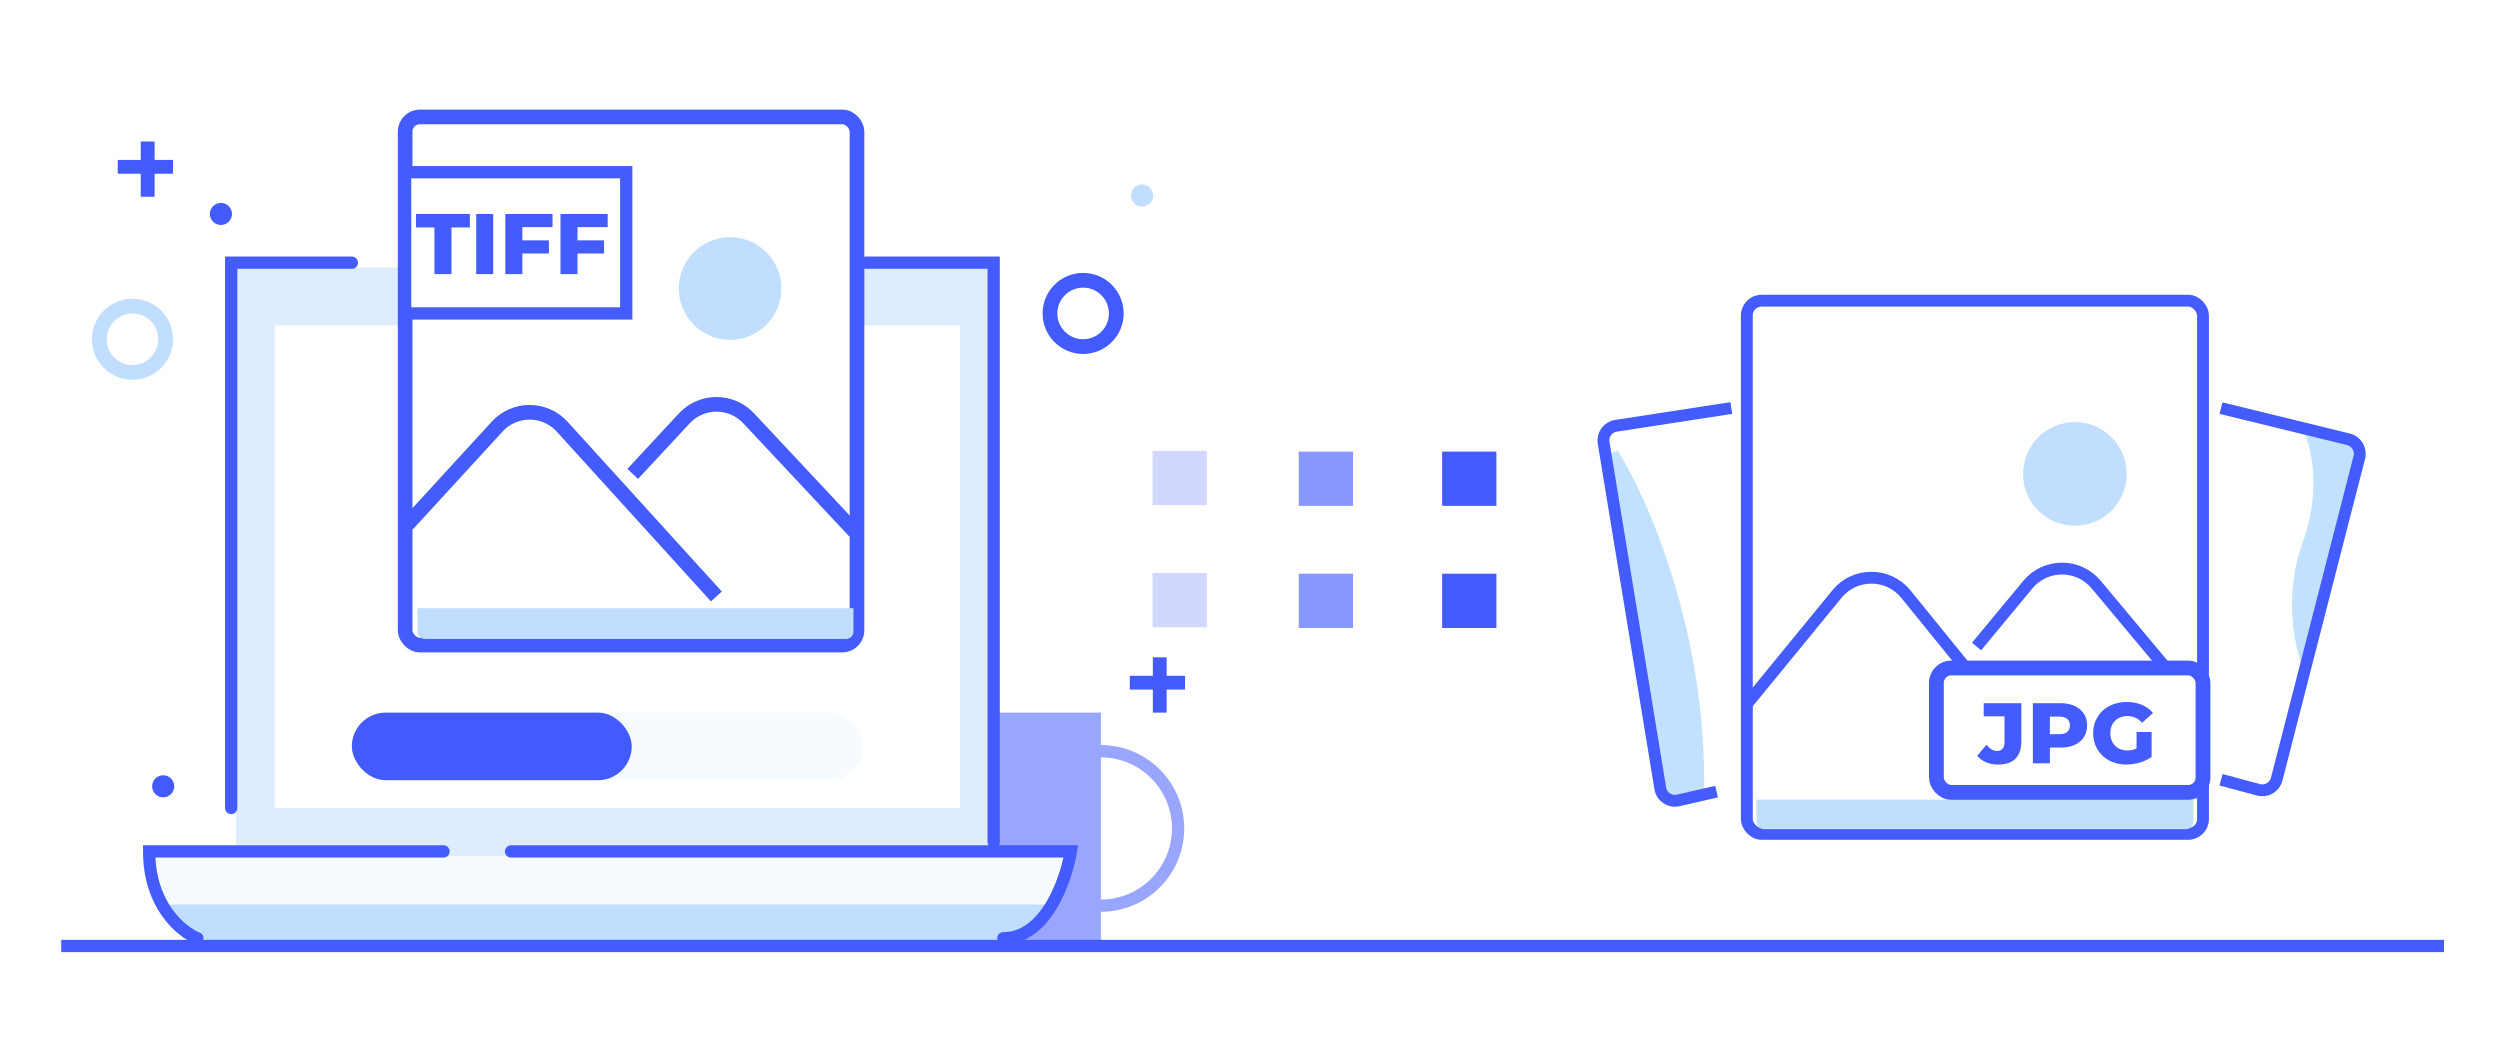 <svg width="449" height="187" viewBox="0 0 449 187" fill="none" xmlns="http://www.w3.org/2000/svg">
<rect width="449" height="187" fill="white"/>
<rect x="166.515" y="127.985" width="31.202" height="41.603" fill="#99A6FF"/>
<path fill-rule="evenodd" clip-rule="evenodd" d="M197.717 136.022C190.667 136.022 184.952 141.737 184.952 148.787C184.952 155.836 190.667 161.551 197.717 161.551C204.767 161.551 210.482 155.836 210.482 148.787C210.482 141.737 204.767 136.022 197.717 136.022ZM182.746 148.787C182.746 140.519 189.449 133.816 197.717 133.816C205.985 133.816 212.687 140.519 212.687 148.787C212.687 157.055 205.985 163.757 197.717 163.757C189.449 163.757 182.746 157.055 182.746 148.787Z" fill="#99A6FF"/>
<path d="M26.786 153.783H191.464C191.464 162.399 184.48 169.384 175.863 169.384H42.387C33.771 169.384 26.786 162.399 26.786 153.783Z" fill="#F6FBFF"/>
<path d="M28.52 162.45H187.997C186.979 166.525 183.317 169.384 179.117 169.384H41.03C35.944 169.384 31.216 166.764 28.52 162.45Z" fill="#C1DDFF"/>
<path d="M42.388 48.042H177.597V153.783H42.388V48.042Z" fill="#DDECFF"/>
<path d="M41.521 145.116V47.176H63.189M154.195 47.176H178.463V151.183M35.454 168.517C32.565 167.362 26.786 162.624 26.786 152.916C34.414 152.916 65.211 152.916 79.657 152.916M91.791 152.916H192.331C191.464 158.117 187.824 168.517 180.197 168.517" stroke="#445BFD" stroke-width="2.206" stroke-linecap="round"/>
<line x1="11" y1="169.897" x2="438.941" y2="169.897" stroke="#445BFD" stroke-width="2.206"/>
<rect x="49.321" y="58.443" width="123.075" height="86.673" fill="white"/>
<rect x="63.189" y="127.985" width="91.873" height="12.134" rx="6.067" fill="#F6FBFF"/>
<rect x="63.189" y="127.985" width="50.27" height="12.134" rx="6.067" fill="#435BFD"/>
<rect x="207" y="80.971" width="9.746" height="9.746" fill="#D1D7FF"/>
<rect x="207" y="102.899" width="9.746" height="9.746" fill="#D1D7FF"/>
<rect x="233.255" y="81.109" width="9.746" height="9.746" fill="#8897FF"/>
<rect x="233.255" y="103.037" width="9.746" height="9.746" fill="#8897FF"/>
<rect x="259.008" y="81.109" width="9.746" height="9.746" fill="#445BFD"/>
<rect x="259.008" y="103.037" width="9.746" height="9.746" fill="#445BFD"/>
<path fill-rule="evenodd" clip-rule="evenodd" d="M16.515 60.927C16.515 56.907 19.774 53.648 23.794 53.648C27.815 53.648 31.074 56.907 31.074 60.927C31.074 64.947 27.815 68.206 23.794 68.206C19.774 68.206 16.515 64.947 16.515 60.927ZM23.794 56.294C21.236 56.294 19.162 58.368 19.162 60.927C19.162 63.485 21.236 65.559 23.794 65.559C26.353 65.559 28.427 63.485 28.427 60.927C28.427 58.368 26.353 56.294 23.794 56.294Z" fill="#C1DDFF"/>
<path fill-rule="evenodd" clip-rule="evenodd" d="M194.53 62.25C197.819 62.25 200.485 59.584 200.485 56.294C200.485 53.005 197.819 50.338 194.53 50.338C191.24 50.338 188.574 53.005 188.574 56.294C188.574 59.584 191.24 62.25 194.53 62.25Z" stroke="#435BFD" stroke-width="2.647"/>
<path fill-rule="evenodd" clip-rule="evenodd" d="M39.676 40.412C40.773 40.412 41.662 39.523 41.662 38.426C41.662 37.33 40.773 36.441 39.676 36.441C38.58 36.441 37.691 37.33 37.691 38.426C37.691 39.523 38.58 40.412 39.676 40.412Z" fill="#435BFD"/>
<path fill-rule="evenodd" clip-rule="evenodd" d="M205.118 37.103C206.214 37.103 207.103 36.214 207.103 35.118C207.103 34.021 206.214 33.132 205.118 33.132C204.021 33.132 203.133 34.021 203.133 35.118C203.133 36.214 204.021 37.103 205.118 37.103Z" fill="#C1DDFF"/>
<path fill-rule="evenodd" clip-rule="evenodd" d="M29.309 143.206C30.405 143.206 31.294 142.317 31.294 141.221C31.294 140.124 30.405 139.236 29.309 139.236C28.213 139.236 27.324 140.124 27.324 141.221C27.324 142.317 28.213 143.206 29.309 143.206Z" fill="#435BFD"/>
<path fill-rule="evenodd" clip-rule="evenodd" d="M31.073 31.202L21.147 31.202V28.721L31.073 28.721V31.202Z" fill="#435BFD"/>
<path fill-rule="evenodd" clip-rule="evenodd" d="M25.283 35.338L25.283 25.412L27.765 25.412L27.765 35.338L25.283 35.338Z" fill="#435BFD"/>
<path fill-rule="evenodd" clip-rule="evenodd" d="M207.048 123.849V127.985H209.53V123.849H212.838V121.368H209.53V118.059L207.048 118.059V121.368H202.912V123.849H207.048Z" fill="#435BFD"/>
<rect x="72.765" y="21" width="81.152" height="94.853" rx="2.633" fill="white" stroke="#445BFD" stroke-width="2.633"/>
<path d="M73.188 94.176L89.296 76.609C92.436 73.184 97.841 73.197 100.966 76.636L128.66 107.12M113.636 85.115L122.895 75.144C126.012 71.787 131.32 71.776 134.451 75.12L153.507 95.47" stroke="#445BFD" stroke-width="2.633"/>
<circle cx="131.123" cy="51.818" r="9.217" fill="#C1DDFF"/>
<path d="M74.971 109.235H153.28V113.433C153.28 114.161 152.69 114.75 151.963 114.75H76.287C75.56 114.75 74.971 114.161 74.971 113.433V109.235Z" fill="#C1DDFF"/>
<rect x="72.765" y="30.927" width="39.706" height="25.368" fill="white" stroke="#445BFD" stroke-width="2.206"/>
<path d="M78.024 40.851H74.704V38.426H84.385V40.851H81.081V49.235H78.024V40.851ZM85.525 38.426H88.582V49.235H85.525V38.426ZM93.814 40.789V43.167H98.586V45.529H93.814V49.235H90.757V38.426H99.234V40.789H93.814ZM103.721 40.789V43.167H108.493V45.529H103.721V49.235H100.664V38.426H109.141V40.789H103.721Z" fill="#445BFD"/>
<rect x="313.729" y="54" width="81.931" height="95.764" rx="2.659" fill="white" stroke="#445BFD" stroke-width="2.128"/>
<path d="M313.729 126.463L329.928 106.678C333.128 102.769 339.111 102.782 342.294 106.706L370.315 141.252M354.99 116.111L364.2 105.001C367.381 101.164 373.263 101.152 376.46 104.976L395.661 127.942" stroke="#445BFD" stroke-width="2.128"/>
<circle cx="372.648" cy="85.114" r="9.305" fill="#C1DDFF"/>
<path d="M315.485 143.606H393.917V147.594C393.917 148.328 393.322 148.923 392.588 148.923H316.815C316.081 148.923 315.485 148.328 315.485 147.594V143.606Z" fill="#C1DDFF"/>
<path d="M413.565 97.424C417.04 87.991 415.013 79.84 413.565 76.944L420.922 78.784C422.343 79.139 423.209 80.576 422.859 81.998L413.565 119.767C412.118 116.25 410.091 106.858 413.565 97.424Z" fill="#C1E1FF"/>
<path d="M398.891 73.299L421.79 78.899C423.228 79.251 424.102 80.709 423.734 82.143L408.893 139.944C408.525 141.377 407.059 142.234 405.631 141.852L398.891 140.05" stroke="#445BFD" stroke-width="2.128"/>
<path d="M306.055 142.459C306.595 113.719 295.942 89.493 290.549 80.972L287.852 81.663L299.313 143.84L306.055 142.459Z" fill="#C1E1FF"/>
<path d="M310.948 73.28L290.229 76.47C288.768 76.695 287.771 78.069 288.01 79.528L298.187 141.591C298.435 143.105 299.909 144.095 301.404 143.753L308.298 142.176" stroke="#445BFD" stroke-width="2.128"/>
<rect x="347.778" y="119.971" width="47.882" height="22.345" rx="2.659" fill="white" stroke="#445BFD" stroke-width="2.659"/>
<path d="M358.867 137.315C358.074 137.315 357.354 137.181 356.705 136.914C356.057 136.636 355.527 136.239 355.115 135.725L356.783 133.748C357.359 134.5 357.982 134.875 358.651 134.875C359.094 134.875 359.428 134.742 359.655 134.474C359.891 134.206 360.01 133.815 360.01 133.3V128.653H356.273V126.29H363.036V133.115C363.036 134.515 362.681 135.565 361.971 136.265C361.271 136.965 360.236 137.315 358.867 137.315ZM370.041 126.29C371.019 126.29 371.868 126.455 372.589 126.784C373.309 127.103 373.865 127.567 374.256 128.174C374.648 128.771 374.843 129.476 374.843 130.289C374.843 131.103 374.648 131.808 374.256 132.405C373.865 133.002 373.309 133.465 372.589 133.794C371.868 134.114 371.019 134.273 370.041 134.273H368.157V137.099H365.1V126.29H370.041ZM369.856 131.864C370.484 131.864 370.957 131.73 371.276 131.463C371.595 131.185 371.755 130.794 371.755 130.289C371.755 129.785 371.595 129.394 371.276 129.116C370.957 128.838 370.484 128.699 369.856 128.699H368.157V131.864H369.856ZM383.727 131.463H386.429V135.941C385.811 136.383 385.101 136.723 384.298 136.96C383.495 137.197 382.692 137.315 381.889 137.315C380.757 137.315 379.738 137.078 378.832 136.605C377.926 136.121 377.216 135.452 376.701 134.597C376.186 133.743 375.929 132.775 375.929 131.694C375.929 130.614 376.186 129.646 376.701 128.792C377.216 127.937 377.931 127.273 378.847 126.8C379.763 126.316 380.798 126.074 381.951 126.074C382.96 126.074 383.866 126.244 384.668 126.583C385.471 126.923 386.141 127.412 386.676 128.05L384.73 129.811C383.999 129.008 383.124 128.606 382.105 128.606C381.179 128.606 380.432 128.889 379.866 129.455C379.3 130.011 379.017 130.758 379.017 131.694C379.017 132.292 379.146 132.827 379.403 133.3C379.66 133.764 380.021 134.129 380.484 134.397C380.947 134.654 381.477 134.783 382.074 134.783C382.661 134.783 383.212 134.664 383.727 134.428V131.463Z" fill="#445BFD"/>
</svg>
